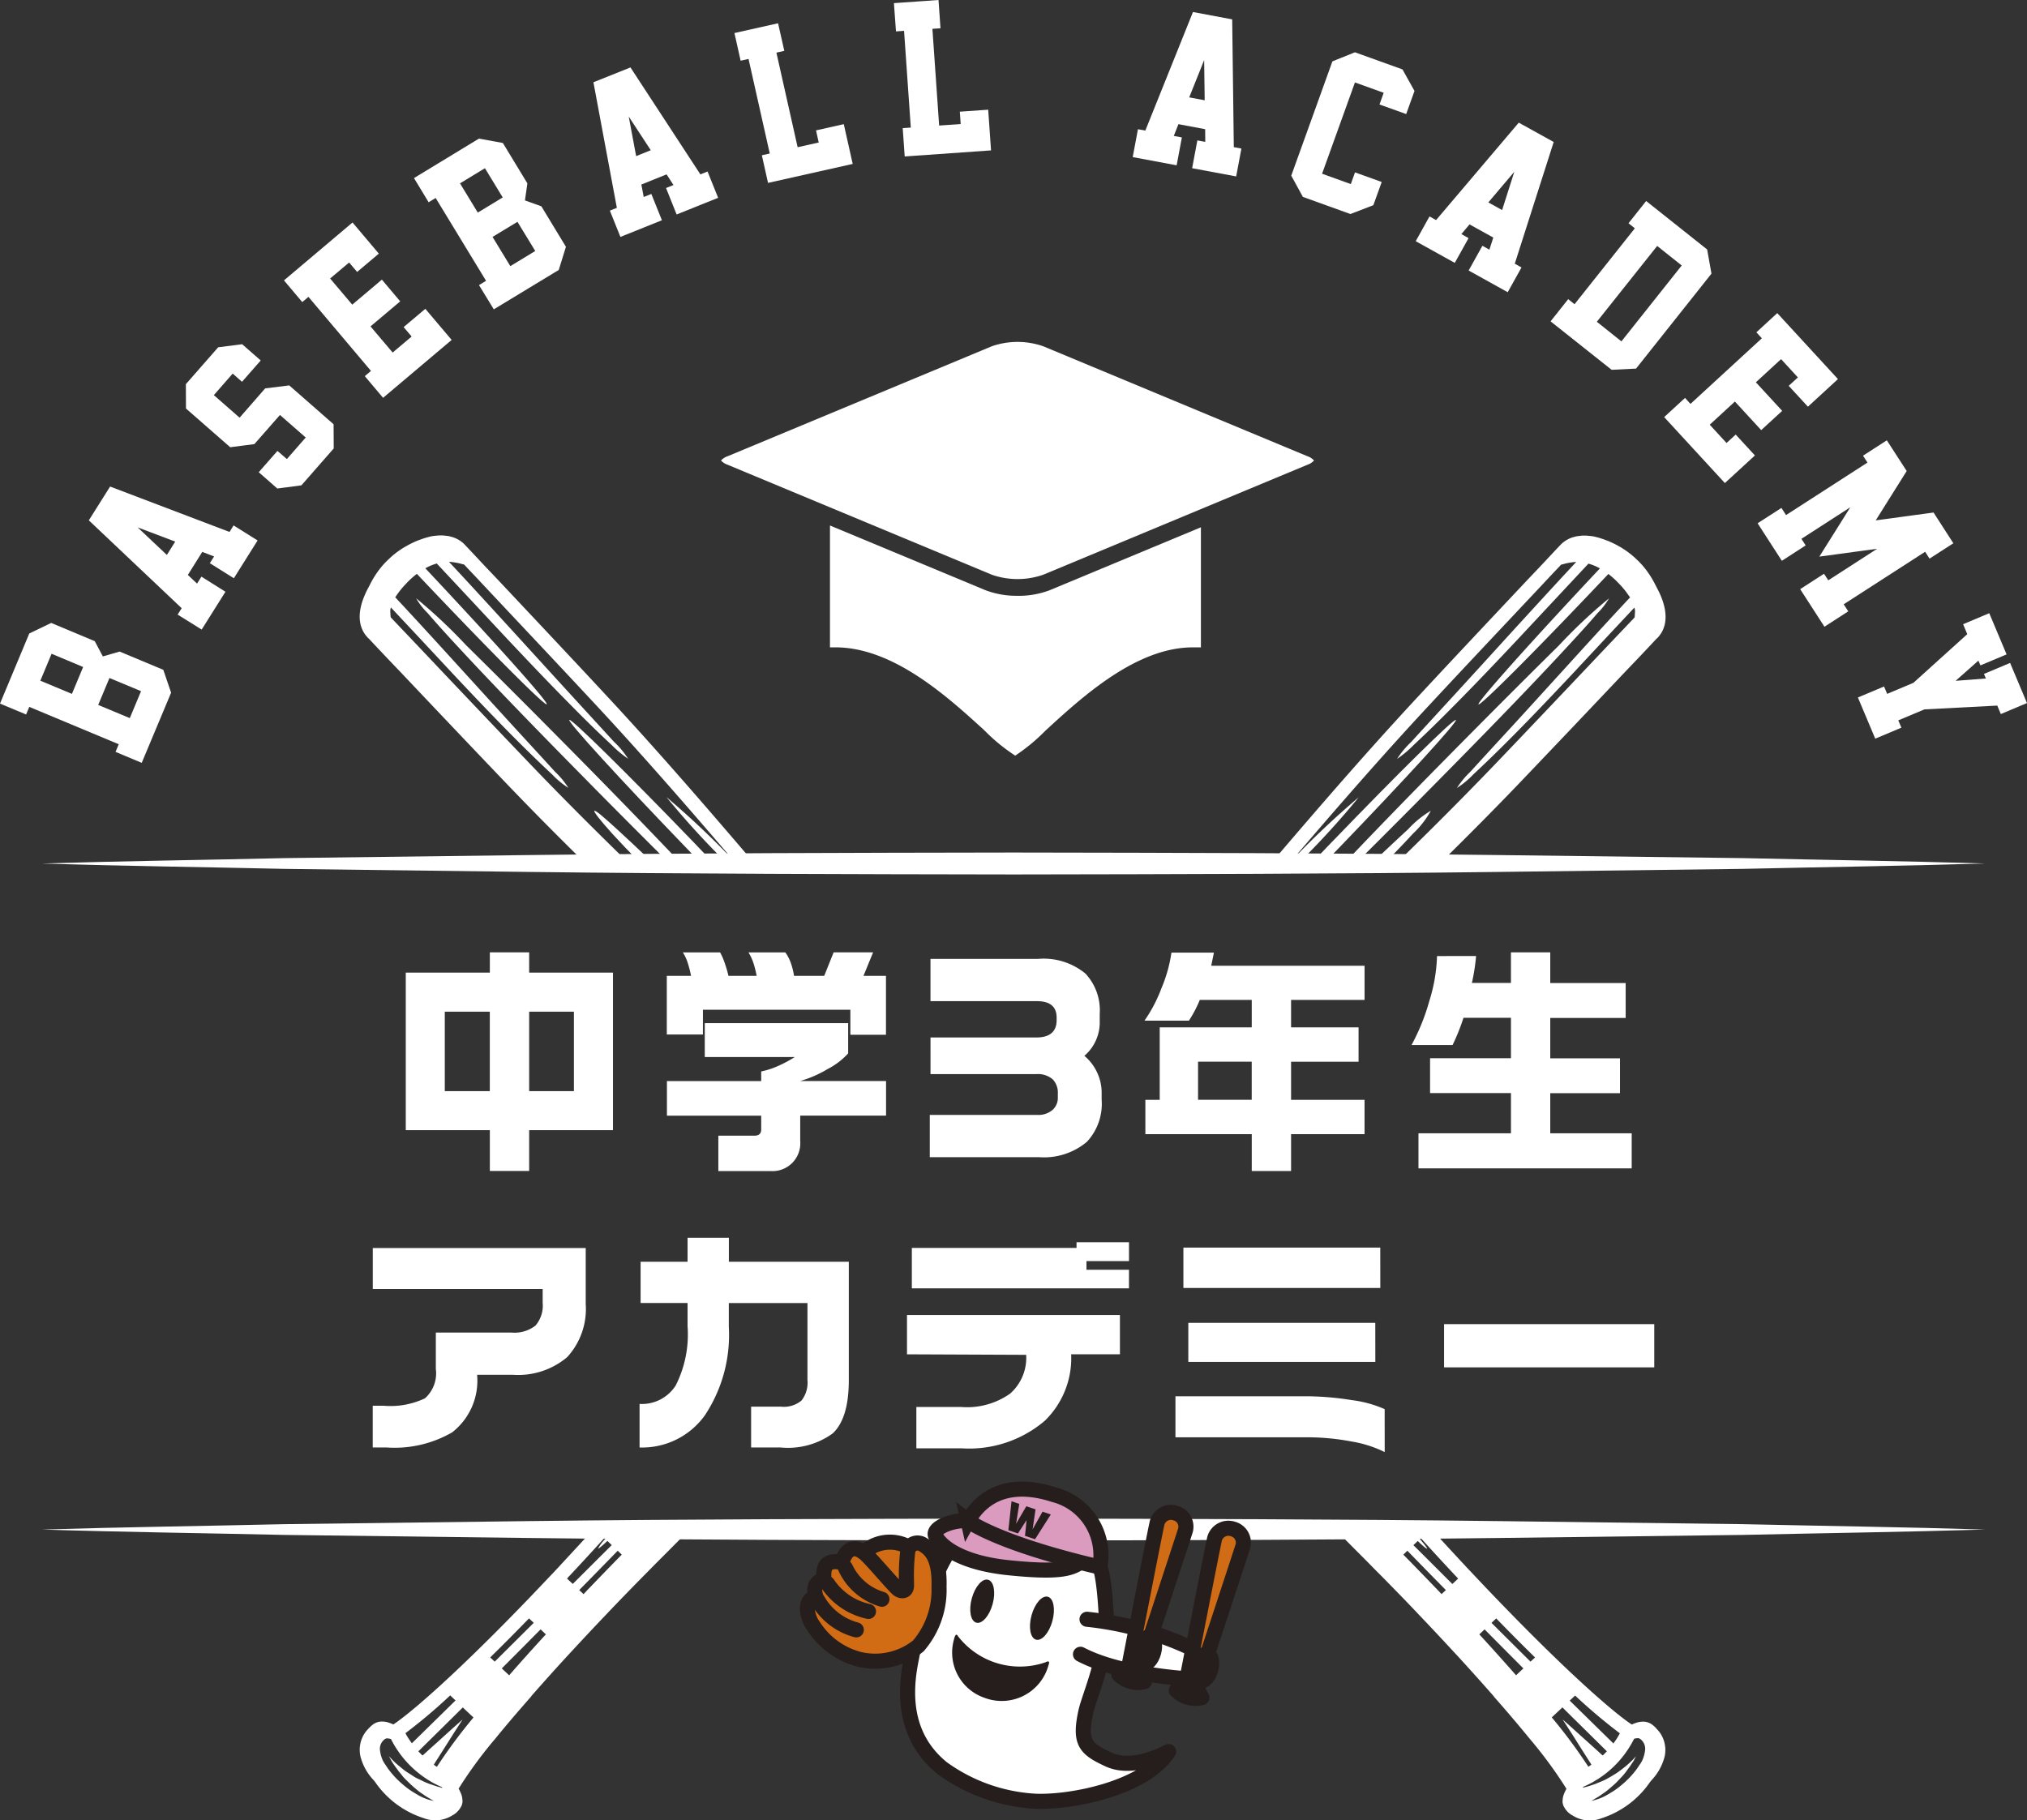 <svg xmlns="http://www.w3.org/2000/svg" width="150.526" height="135.2" viewBox="0 0 150.526 135.2">
  <rect x="0" y="0" width="150.526" height="135.2" fill="#333333" stroke="none"/>
  <g id="素材" transform="translate(0.01 -0.36)">
    <g id="グループ_339" data-name="グループ 339" transform="translate(26.704 40.135)">
      <path id="パス_1121" data-name="パス 1121" d="M252.892,130.393a61.7,61.7,0,0,0,4.474-4.9,64.364,64.364,0,0,0-4.96,4.681c3.345-3.906,6.766-7.85,10.269-11.6,2.634-2.834,5.328-5.686,7.932-8.455l1.008-1.076c.309-.324.568-.6.775-.82a2.465,2.465,0,0,0,.252-.064,4.907,4.907,0,0,1,.7-.124,1.246,1.246,0,0,1,.166-.008c-1.708,1.829-3.311,3.59-4.794,5.208-1.671,1.836-3.18,3.492-4.448,4.873s-2.3,2.506-3.007,3.281a6.53,6.53,0,0,0-1.05,1.261,8.239,8.239,0,0,0,1.257-1.057c.775-.719,1.866-1.776,3.18-3.112,1.332-1.343,2.875-2.961,4.58-4.775,1.6-1.712,3.353-3.59,5.193-5.558a3.906,3.906,0,0,1,.85.354c-5.178,5.513-9.155,9.972-9.016,10.1s4.41-4.143,9.645-9.686a6.537,6.537,0,0,1,.8.73,6.757,6.757,0,0,1,.549.64c.03.053.072.1.105.151.053.072.105.151.158.218-1.72,1.836-3.33,3.609-4.805,5.231-1.584,1.738-3.007,3.311-4.211,4.617s-2.175,2.367-2.849,3.108a6.285,6.285,0,0,0-.993,1.2,6.508,6.508,0,0,0,1.2-.993c.73-.677,1.772-1.678,3.029-2.946s2.717-2.8,4.331-4.516c1.43-1.532,2.98-3.2,4.613-4.937a.609.609,0,0,1,.049.211.926.926,0,0,1-.008.2c.008.008,0,.015,0,.03,0,.094-.011.188-.019.278l-.008.008c-.019.03-.045.041-.056.064-.045.049-.549.579-1.332,1.4l-1,1.054c-2.619,2.766-5.328,5.626-8,8.418-2.371,2.472-4.817,4.911-7.281,7.315h3.236c1.927-1.9,3.838-3.819,5.7-5.757,2.675-2.8,5.389-5.656,8-8.418l1-1.046c.82-.862,1.332-1.415,1.332-1.415l.038-.041c.026-.019.053-.045.09-.079s.075-.09.124-.147c.406-.516.749-1.46.064-3.033-.1-.226-.211-.44-.327-.655a6.959,6.959,0,0,0-.986-1.513c-.079-.09-.177-.192-.263-.282-.041-.045-.09-.09-.132-.128l-.233-.222c-.041-.03-.075-.068-.12-.1l-.1-.087c-.072-.049-.132-.105-.2-.154s-.143-.109-.222-.158a.067.067,0,0,1-.03-.019,4.378,4.378,0,0,0-.527-.32l-.064-.041c-.132-.068-.256-.132-.38-.188a4.861,4.861,0,0,0-.512-.211c-.181-.068-.357-.124-.523-.173-.038-.008-.068-.019-.1-.023a2.475,2.475,0,0,0-.312-.072c-.124-.019-.241-.026-.357-.038a1.575,1.575,0,0,0-.267-.008,1.206,1.206,0,0,0-.309.019,2.182,2.182,0,0,0-.32.045l-.222.06a2.247,2.247,0,0,0-.79.448,3.079,3.079,0,0,0-.233.241l-.038.034s-.512.546-1.325,1.415l-1.016,1.069c-2.6,2.766-5.3,5.629-7.932,8.463-3.782,4.06-7.47,8.32-11.059,12.534h2.04Z" transform="translate(-183.173 -106.062)" fill="#fff"/>
      <path id="パス_1122" data-name="パス 1122" d="M275.115,160.381a7.379,7.379,0,0,0-1.682,1.37c-.73.67-1.659,1.539-2.683,2.517h.945c.809-.817,1.52-1.562,2.085-2.179a6.868,6.868,0,0,0,1.34-1.712Z" transform="translate(-195.578 -139.938)" fill="#fff"/>
      <path id="パス_1123" data-name="パス 1123" d="M87.813,303.714c-.643.7-1.291,1.4-1.953,2.115l-.139.151c-.29.312-.568.606-.85.9-5.554,5.874-9.37,9.3-11.093,10.548-.124.09-.218.154-.3.207a.107.107,0,0,0-.045-.015.711.711,0,0,0-.169-.072,1.7,1.7,0,0,0-.166-.056l-.038-.015a1.616,1.616,0,0,0-.519-.053,1.088,1.088,0,0,0-.572.214,2.084,2.084,0,0,0-.327.3,2.168,2.168,0,0,0-.64,1.287,1.519,1.519,0,0,0-.019.342,1.992,1.992,0,0,0,.1.613,3.945,3.945,0,0,0,.854,1.509c.06.064.113.128.173.2a6.932,6.932,0,0,0,3.624,2.706,2.366,2.366,0,0,0,2.145-.218.543.543,0,0,0,.128-.075,1.519,1.519,0,0,0,.455-.482c.023-.045.041-.072.064-.109a1,1,0,0,0,.09-.388.12.12,0,0,0-.008-.049,1.365,1.365,0,0,0-.083-.444,3.773,3.773,0,0,0-.2-.429l.011-.015a31.979,31.979,0,0,1,2.736-3.722c.73-.9,1.607-1.93,2.653-3.119l-.008-.008c.813-.926,1.716-1.938,2.728-3.037.862-.933,1.787-1.927,2.8-2.988l.241-.256c.873-.914,1.735-1.8,2.615-2.694.3-.3.6-.61.907-.918.643-.643,1.283-1.287,1.927-1.934H87.813ZM74.383,318.28a39.937,39.937,0,0,0,3.315-2.8l.4.372c-1.065,1.046-2.141,2.1-3.244,3.183-.087-.117-.162-.23-.241-.342-.09-.139-.169-.278-.237-.406,0-.008.011-.015.011-.015Zm2.611,4.03a3.482,3.482,0,0,1-.384-.105c-.135-.045-.278-.1-.418-.139-.147-.06-.3-.113-.444-.184s-.3-.147-.455-.218-.3-.162-.433-.252-.282-.177-.41-.263-.256-.188-.369-.282-.226-.184-.324-.267-.188-.169-.263-.245-.143-.139-.192-.2c-.083-.083-.128-.135-.158-.166.011.026.056.094.113.2.038.068.079.147.135.241s.128.192.2.3l.256.346c.09.124.2.241.3.376s.23.256.361.384.252.248.391.372.278.237.418.354.29.207.433.309a4.9,4.9,0,0,0,.425.267c.109.072.211.124.312.181a3.793,3.793,0,0,1-1.276-.5c-.117-.064-.23-.143-.346-.207a6.557,6.557,0,0,1-.775-.595c-.064-.056-.124-.105-.188-.169s-.158-.151-.226-.222a6.823,6.823,0,0,1-.576-.681l-.09-.132a1.861,1.861,0,0,1-.1-.158l-.026-.034a.17.17,0,0,1-.026-.026c-.049-.087-.094-.154-.139-.233a2.383,2.383,0,0,1-.23-.779.823.823,0,0,1,.041-.433.476.476,0,0,1,.068-.147.452.452,0,0,1,.06-.094l.011-.015.019-.023a1.322,1.322,0,0,1,.162-.15.05.05,0,0,0,.026-.011l.026-.019h.008l.008,0a.293.293,0,0,0,.06-.023.687.687,0,0,1,.094.008.886.886,0,0,1,.237.049l.026.075h.008a6.485,6.485,0,0,0,.361.628c.075.12.169.245.252.369a7.714,7.714,0,0,0,2,1.893c.128.083.26.158.388.237a7.554,7.554,0,0,0,.726.357l.034.045a.053.053,0,0,1,.011.019.953.953,0,0,1-.128-.026Zm-.286-1.528-.049-.03c-.056-.041-.12-.09-.177-.128.03-.041.06-.094.094-.151.226-.35.531-.832.832-1.306s.6-.956.832-1.306c.2-.316.346-.531.376-.58-.06.045-.26.222-.523.455-.316.282-.734.662-1.151,1.039s-.835.749-1.144,1.035c-.053.045-.109.094-.154.135-.1-.1-.207-.2-.309-.312,1.121-1.106,2.228-2.194,3.3-3.259l.794.745a39.318,39.318,0,0,0-2.721,3.669Zm4.3-7.812-.339-.309q1.338-1.31,2.882-2.9l.354.327c-.941.937-1.908,1.9-2.894,2.879Zm1.069,1.016-.546-.512q1.479-1.479,2.882-2.9l.391.372Q83.277,312.609,82.078,313.987Zm4.3-7.184a1.364,1.364,0,0,0,.094-.113l.147-.151c.858-.918,1.693-1.825,2.529-2.747l.068.072a2.9,2.9,0,0,0-.531.707c.026.026.278-.173.689-.564l.324.309q-1.383,1.377-2.894,2.886l-.429-.4Zm1.468.9-.241.256-.324-.3q1.5-1.524,2.86-2.924l.3.29c-.869.884-1.723,1.772-2.6,2.679Z" transform="translate(-70.982 -229.336)" fill="#fff"/>
      <path id="パス_1124" data-name="パス 1124" d="M281.606,122.328c1.076-1.155,1.93-2.1,2.51-2.781a5.211,5.211,0,0,0,.847-1.091,38.554,38.554,0,0,0-3.733,3.511c-2.254,2.22-5.343,5.31-8.73,8.745-2.709,2.751-5.193,5.31-7.18,7.413h.854c1.972-1.957,4.331-4.324,6.86-6.894C276.421,127.8,279.454,124.654,281.606,122.328Z" transform="translate(-192.191 -113.791)" fill="#fff"/>
      <path id="パス_1125" data-name="パス 1125" d="M260.348,151.491c-.523.542-1.035,1.076-1.528,1.6h.933c.357-.369.719-.741,1.084-1.121,4.941-5.125,8.839-9.389,8.7-9.52s-4.252,3.921-9.189,9.046Z" transform="translate(-188.137 -128.752)" fill="#fff"/>
    </g>
    <g id="グループ_340" data-name="グループ 340" transform="translate(26.706 40.137)">
      <path id="パス_1126" data-name="パス 1126" d="M85.849,121.957a38.557,38.557,0,0,0-3.733-3.511,4.993,4.993,0,0,0,.847,1.091c.579.677,1.434,1.626,2.51,2.781,2.152,2.322,5.185,5.464,8.572,8.9,2.525,2.57,4.888,4.937,6.86,6.894h.854c-1.987-2.1-4.47-4.662-7.18-7.413-3.387-3.436-6.476-6.525-8.73-8.745Z" transform="translate(-77.927 -113.786)" fill="#fff"/>
      <path id="パス_1127" data-name="パス 1127" d="M120.7,164.268h.945c-1.027-.982-1.957-1.851-2.683-2.517-.982-.9-1.611-1.437-1.682-1.37s.444.719,1.34,1.712c.561.617,1.272,1.362,2.085,2.179Z" transform="translate(-99.857 -139.939)" fill="#fff"/>
      <path id="パス_1128" data-name="パス 1128" d="M112.334,142.445c-.139.132,3.763,4.4,8.7,9.52.365.38.726.753,1.084,1.121h.933l-1.528-1.6C116.582,146.366,112.473,142.317,112.334,142.445Z" transform="translate(-96.773 -128.754)" fill="#fff"/>
      <path id="パス_1129" data-name="パス 1129" d="M288.277,317.964a2.085,2.085,0,0,0-.327-.3,1.147,1.147,0,0,0-.572-.214,1.638,1.638,0,0,0-.519.053l-.038.015a1.067,1.067,0,0,0-.166.056.908.908,0,0,0-.169.072.072.072,0,0,0-.045.015c-.079-.053-.173-.117-.3-.207-1.723-1.245-5.539-4.674-11.093-10.548-.278-.3-.561-.595-.85-.9l-.139-.151c-.662-.711-1.31-1.411-1.953-2.115H264.98c.643.643,1.283,1.287,1.927,1.934.3.309.6.617.907.918.877.892,1.742,1.776,2.615,2.694l.241.256c1.012,1.061,1.938,2.055,2.8,2.988,1.012,1.1,1.915,2.115,2.728,3.037l-.008.008c1.05,1.189,1.923,2.224,2.653,3.12a31.975,31.975,0,0,1,2.736,3.722l.011.015a3.769,3.769,0,0,0-.2.429,1.365,1.365,0,0,0-.083.444.111.111,0,0,0-.008.049.936.936,0,0,0,.09.388c.023.038.041.064.064.109a1.519,1.519,0,0,0,.455.482.633.633,0,0,0,.128.075,2.369,2.369,0,0,0,2.145.218,6.932,6.932,0,0,0,3.624-2.706c.06-.072.113-.135.173-.2a3.944,3.944,0,0,0,.854-1.509,1.974,1.974,0,0,0,.1-.613,1.508,1.508,0,0,0-.019-.342,2.148,2.148,0,0,0-.64-1.287Zm-15.959-9.987-.241-.256c-.873-.907-1.727-1.795-2.6-2.679l.3-.29q1.36,1.4,2.86,2.924l-.324.3Zm.8-.753c-1-1-1.972-1.972-2.894-2.886l.324-.309c.41.4.662.595.689.564s-.166-.282-.531-.707l.068-.071c.835.922,1.671,1.829,2.529,2.747l.147.151a1.368,1.368,0,0,1,.094.113l-.429.4Zm9.11,8.279a40.713,40.713,0,0,0,3.315,2.8.069.069,0,0,1,.011.015c-.068.128-.15.267-.237.406-.079.113-.154.226-.241.342-1.1-1.08-2.179-2.137-3.244-3.183l.4-.373Zm-4.38-1.5c-.805-.918-1.708-1.93-2.728-3.037l.391-.373q1.4,1.417,2.882,2.9Zm1.069-1.016c-.986-.978-1.953-1.942-2.894-2.879l.354-.327q1.541,1.586,2.882,2.9l-.339.309Zm1.58,4.147.794-.745c1.076,1.065,2.182,2.152,3.3,3.259-.1.109-.2.211-.309.312-.045-.041-.1-.087-.154-.135-.309-.286-.726-.662-1.144-1.035s-.835-.756-1.151-1.039c-.263-.237-.463-.41-.523-.455.03.049.181.263.376.579.233.35.531.824.832,1.306s.606.956.832,1.306c.034.056.064.109.094.151-.056.041-.12.09-.177.128-.015.011-.038.015-.049.03a38.606,38.606,0,0,0-2.721-3.669Zm6.931,2.461a2.585,2.585,0,0,1-.23.779c-.045.079-.087.147-.139.233-.008.008-.011.019-.026.026l-.026.034a1.876,1.876,0,0,1-.1.158l-.09.132a6.822,6.822,0,0,1-.576.681c-.068.071-.151.147-.226.222-.06.064-.124.113-.188.169a6.869,6.869,0,0,1-.775.595c-.117.064-.23.143-.346.207a3.821,3.821,0,0,1-1.276.5,3.456,3.456,0,0,0,.312-.181,4.139,4.139,0,0,0,.425-.267c.143-.1.294-.2.433-.309s.278-.237.418-.354.271-.245.391-.372.245-.256.361-.384.214-.252.3-.376l.256-.346c.072-.113.139-.218.2-.3s.1-.173.135-.241a1.8,1.8,0,0,1,.113-.2c-.026.026-.075.083-.158.166a1.837,1.837,0,0,1-.192.2c-.075.075-.166.158-.263.245a4.081,4.081,0,0,1-.324.267c-.113.094-.241.184-.369.282a4.821,4.821,0,0,1-.41.263c-.135.09-.29.169-.433.252s-.3.154-.455.218-.3.124-.444.184c-.143.045-.286.1-.418.139a3.73,3.73,0,0,1-.384.105.64.64,0,0,1-.128.026c.008-.008.015-.011.015-.019l.034-.045c.23-.1.47-.218.726-.357.128-.083.26-.158.388-.237a7.533,7.533,0,0,0,2-1.893c.083-.124.177-.245.252-.369a6.953,6.953,0,0,0,.361-.628h.008l.026-.075a.762.762,0,0,1,.237-.049.431.431,0,0,0,.094-.008.221.221,0,0,0,.06.023l.007.008h.008l.026.019a.041.041,0,0,0,.026.011.921.921,0,0,1,.162.151l.019.023.011.015a.452.452,0,0,1,.06.094.477.477,0,0,1,.068.147.831.831,0,0,1,.041.433Z" transform="translate(-191.981 -229.356)" fill="#fff"/>
      <path id="パス_1130" data-name="パス 1130" d="M71.564,113.635c.038.034.064.06.09.079l.038.041s.516.553,1.332,1.415l1,1.046c2.619,2.766,5.328,5.626,8,8.418,1.859,1.938,3.767,3.861,5.7,5.757h3.236c-2.465-2.4-4.914-4.843-7.281-7.315-2.675-2.8-5.389-5.656-8-8.418l-1-1.054c-.783-.82-1.283-1.351-1.332-1.4-.011-.023-.038-.034-.056-.064l-.008-.008c-.008-.094-.019-.184-.019-.278v-.03a.927.927,0,0,1-.008-.2.53.53,0,0,1,.049-.211c1.633,1.738,3.183,3.4,4.613,4.937,1.614,1.72,3.074,3.247,4.331,4.516s2.3,2.269,3.029,2.946a6.507,6.507,0,0,0,1.2.993,6.285,6.285,0,0,0-.993-1.2c-.674-.741-1.648-1.8-2.849-3.108s-2.627-2.882-4.211-4.617c-1.475-1.622-3.089-3.394-4.805-5.231.053-.072.105-.151.154-.218.03-.053.072-.1.105-.151a7.357,7.357,0,0,1,.549-.64,6.225,6.225,0,0,1,.8-.73c5.238,5.543,9.5,9.825,9.644,9.686s-3.838-4.587-9.016-10.1a3.906,3.906,0,0,1,.85-.354c1.84,1.968,3.594,3.846,5.193,5.558,1.708,1.814,3.251,3.432,4.58,4.775,1.313,1.34,2.4,2.393,3.18,3.112a8.3,8.3,0,0,0,1.257,1.057,6.532,6.532,0,0,0-1.05-1.261c-.711-.775-1.742-1.9-3.007-3.281s-2.777-3.04-4.448-4.873c-1.483-1.618-3.086-3.379-4.794-5.208a1.221,1.221,0,0,1,.166.008,5.629,5.629,0,0,1,.7.124c.083.026.166.045.252.064.207.222.467.5.775.82l1.008,1.076c2.6,2.766,5.294,5.622,7.932,8.455,3.5,3.755,6.924,7.7,10.269,11.6a64.347,64.347,0,0,0-4.96-4.681,60.8,60.8,0,0,0,4.474,4.9h2.04c-3.594-4.215-7.278-8.474-11.059-12.534-2.634-2.834-5.328-5.693-7.932-8.463l-1.016-1.069c-.813-.869-1.325-1.415-1.325-1.415l-.038-.034a3.087,3.087,0,0,0-.233-.241,2.191,2.191,0,0,0-.79-.448l-.222-.06a1.82,1.82,0,0,0-.32-.045,1.4,1.4,0,0,0-.309-.019,2.112,2.112,0,0,0-.267.008c-.117.011-.233.019-.357.038a1.957,1.957,0,0,0-.312.071c-.03,0-.06.015-.1.023-.166.049-.346.105-.523.173a4.17,4.17,0,0,0-.512.211c-.124.056-.248.124-.38.188l-.064.041a5.324,5.324,0,0,0-.527.32.067.067,0,0,1-.03.019c-.079.053-.151.109-.222.158s-.124.105-.2.154l-.1.087c-.041.03-.075.068-.12.1l-.233.222c-.041.038-.09.083-.132.128-.09.09-.184.192-.263.282a6.961,6.961,0,0,0-.986,1.513c-.117.214-.23.425-.327.655-.689,1.573-.342,2.517.064,3.033.049.056.087.105.124.147Z" transform="translate(-70.987 -106.067)" fill="#fff"/>
    </g>
    <g id="中学3年生_アカデミー" transform="translate(27.67 71.093)" style="isolation: isolate">
      <g id="グループ_341" data-name="グループ 341" style="isolation: isolate">
        <path id="パス_1131" data-name="パス 1131" d="M86.313,189.835V188.33h2.92v1.505h6.224v11.7H89.233v3.029h-2.92v-3.029H80.07v-11.7Zm-3.345,8.8h3.342v-5.9H82.967Zm6.265,0h3.323v-5.9H89.233Z" transform="translate(-77.617 -188.33)" fill="#fff"/>
        <path id="パス_1132" data-name="パス 1132" d="M135.535,188.33a4.482,4.482,0,0,1,.339.771,9.414,9.414,0,0,1,.286.975h2.092a7.264,7.264,0,0,0-.222-.9,3.744,3.744,0,0,0-.384-.843h2.736a3.221,3.221,0,0,1,.4.76,5.418,5.418,0,0,1,.248.982h2.239l.7-1.746H146.9l-.715,1.746h1.671v4.373h-2.645v-1.855H134.263v1.836H131.58v-4.354h1.8a8.131,8.131,0,0,0-.294-1.11,3.53,3.53,0,0,0-.312-.632h2.754Zm9.513,5.253v2.25A5.428,5.428,0,0,1,143.516,197a8.557,8.557,0,0,1-2.028.884h6.374v2.57h-6.374v1.893a2.065,2.065,0,0,1-2.224,2.224h-3.857v-2.627h2.683c.331,0,.5-.154.5-.459v-1.027h-7v-2.57h7v-.715a5.719,5.719,0,0,0,1.238-.4,9.159,9.159,0,0,0,1.257-.67H134.4v-2.517h10.653Z" transform="translate(-109.743 -188.33)" fill="#fff"/>
        <path id="パス_1133" data-name="パス 1133" d="M196.244,200.086a4.134,4.134,0,0,1-1.1,3.116,4.954,4.954,0,0,1-3.564,1.136h-8.1V201.2h7.989a1.61,1.61,0,0,0,1.121-.365,1.193,1.193,0,0,0,.4-.929v-.294a1.425,1.425,0,0,0-.384-1.057,1.686,1.686,0,0,0-1.23-.384h-7.842V195.45h7.842q1.524,0,1.524-1.294v-.181q0-1.225-1.468-1.223h-7.9V189.61h8.008a4.881,4.881,0,0,1,3.507,1.1A4,4,0,0,1,196.1,193.7v.549a3.264,3.264,0,0,1-1.14,2.563,3.56,3.56,0,0,1,.963,1.272,3.516,3.516,0,0,1,.32,1.437v.568Z" transform="translate(-142.114 -189.128)" fill="#fff"/>
        <path id="パス_1134" data-name="パス 1134" d="M231,188.38l-.2.975h11.387v2.536H236.73v2.04h5.012v2.551H236.73v2.83h5.456v2.551H236.73V204.6h-2.92v-2.736h-7.9v-2.551h1.065V193.93h6.834v-2.04h-3.857a9.076,9.076,0,0,1-.809,1.543h-3.3a10.789,10.789,0,0,0,1.257-2.4,10.656,10.656,0,0,0,.745-2.653H231Zm-1.178,10.928h3.985v-2.83h-3.985Z" transform="translate(-168.534 -188.361)" fill="#fff"/>
        <path id="パス_1135" data-name="パス 1135" d="M283.344,188.6a15.026,15.026,0,0,1-.312,2h2.9V188.33h2.92v2.277h5.6V193.2h-5.6v3h5.178v2.589h-5.178v2.977H294.9v2.608H279.066v-2.608h6.867V198.78h-6.006v-2.589h6.006v-3h-3.526a15.583,15.583,0,0,1-.809,2.021H278.55a15.669,15.669,0,0,0,1.332-3.308,12.2,12.2,0,0,0,.561-3.3Z" transform="translate(-201.409 -188.33)" fill="#fff"/>
        <path id="パス_1136" data-name="パス 1136" d="M89.362,250.789a5.275,5.275,0,0,1-1.377,4,5.637,5.637,0,0,1-4.023,1.306H81.3a4.858,4.858,0,0,1-1.855,4.278,8.541,8.541,0,0,1-4.866,1.121H73.55v-3.1h.79a5.992,5.992,0,0,0,3.086-.549,2.487,2.487,0,0,0,.809-2.186v-2.7h5.6a2.549,2.549,0,0,0,1.8-.516,2.279,2.279,0,0,0,.534-1.69v-1.027H73.554V246.68H89.366v4.113Z" transform="translate(-73.55 -224.723)" fill="#fff"/>
        <path id="パス_1137" data-name="パス 1137" d="M141.747,255.241q0,2.828-1.193,3.947a5.663,5.663,0,0,1-3.876,1.046h-2.186v-3.029h2.239a2.034,2.034,0,0,0,1.505-.459,2.157,2.157,0,0,0,.44-1.524V249.51h-5.84v1.765a10.791,10.791,0,0,1-1.78,6.574,5.726,5.726,0,0,1-4.847,2.386V257a2.973,2.973,0,0,0,2.683-1.37,8.387,8.387,0,0,0,.881-4.4v-1.727h-3.488V246.44h3.488v-1.78h3.067v1.78h8.907v8.8Z" transform="translate(-106.394 -223.463)" fill="#fff"/>
        <path id="パス_1138" data-name="パス 1138" d="M194.788,253.87h-3.616a6.476,6.476,0,0,1-1.964,4.941,8.659,8.659,0,0,1-6.19,2.04h-3.342v-3.067h3.342a5.536,5.536,0,0,0,3.628-1,3.551,3.551,0,0,0,1.185-2.875l-8.85-.038v-2.92h15.812v2.92Zm.677-4.9H179.341v-3h12.23v-.421h3.895v1.4h-3.157v.643h3.157Z" transform="translate(-139.307 -224.018)" fill="#fff"/>
        <path id="パス_1139" data-name="パス 1139" d="M247.5,261.8a8.709,8.709,0,0,0-2.461-.786,17.486,17.486,0,0,0-3.342-.312H231.96v-3.048h9.494a21.883,21.883,0,0,1,3.6.286,8.646,8.646,0,0,1,2.442.67Zm-.327-12.188H232.551v-3H247.17Zm-.369,5.49H232.916v-2.9H246.8Z" transform="translate(-172.351 -224.686)" fill="#fff"/>
        <path id="パス_1140" data-name="パス 1140" d="M300.579,264.914H284.97V261.7h15.609Z" transform="translate(-205.413 -234.091)" fill="#fff"/>
      </g>
    </g>
    <g id="グループ_342" data-name="グループ 342" transform="translate(53.537 25.755)">
      <path id="パス_1141" data-name="パス 1141" d="M166.219,85.136l19.605-8.162a1.189,1.189,0,0,0,.5-.32,1.189,1.189,0,0,0-.5-.32h0l-19.605-8.162a5.8,5.8,0,0,0-3.827,0l-19.605,8.162a1.189,1.189,0,0,0-.5.32,1.189,1.189,0,0,0,.5.32l19.605,8.162a5.8,5.8,0,0,0,3.827,0h0Z" transform="translate(-142.29 -67.848)" fill="#fff"/>
      <path id="パス_1142" data-name="パス 1142" d="M177.711,109.3a6.448,6.448,0,0,1-2.393-.418L163.78,104.08v9.05h.41c4.32,0,8.373,3.718,11.056,6.164a13.441,13.441,0,0,0,2.292,1.878,14.05,14.05,0,0,0,2.269-1.881c2.668-2.446,6.7-6.16,10.913-6.16h.606v-8.918L180.1,108.885a6.448,6.448,0,0,1-2.393.418h0Z" transform="translate(-155.693 -90.446)" fill="#fff"/>
    </g>
    <g id="グループ_343" data-name="グループ 343" transform="translate(-0.01 0.36)">
      <path id="パス_1143" data-name="パス 1143" d="M8.814,132.322l-6.649-2.777-.237.564L-.01,129.3l2.175-5.208,1.626-.783,3.236,1.355.6,1.133,1.246-.361,3.244,1.355.579,1.7L10.515,133.7l-1.945-.813.237-.564Zm-3.485-3.74.835-2L3.821,125.6l-.835,2,2.344.978Zm4.3,1.795.835-2L8.118,127.4l-.835,2,2.344.978Z" transform="translate(0.01 -77.044)" fill="#fff"/>
      <path id="パス_1144" data-name="パス 1144" d="M28.29,103.2l-1.784-1.118.316-.5-.877-.339-1.072,1.712.685.643.324-.516,1.784,1.121L25.9,107.013,24.116,105.9l.3-.474L17.52,98.9,19.1,96.39l8.869,3.372.3-.485,1.784,1.118L28.29,103.2Zm-4.975-1.731.621-.99-2.792-1.057Z" transform="translate(-10.924 -60.254)" fill="#fff"/>
      <path id="パス_1145" data-name="パス 1145" d="M47.639,74.239l.011,1.795-2.4,2.739-1.791.237L42.081,77.8l1.389-1.584.7.606,1.4-1.6-1.912-1.675-1.9,2.164-1.795.233-3.285-2.875-.008-1.81,2.4-2.739,1.78-.226L42.228,69.5l-1.389,1.584-.692-.61-1.4,1.6,1.912,1.675,1.9-2.175,1.787-.222,3.289,2.882Z" transform="translate(-22.867 -42.728)" fill="#fff"/>
      <path id="パス_1146" data-name="パス 1146" d="M63.39,57.3l-1.358-1.611.459-.388-4.644-5.5-.459.388L56.03,48.577l5.091-4.3,1.953,2.314-1.611,1.358-.595-.7-1.411,1.189L61.1,50.38,63.3,48.521l1.362,1.614-2.205,1.859L64.1,53.936l1.411-1.189-.595-.7,1.611-1.358L68.482,53,63.39,57.3Z" transform="translate(-34.942 -27.753)" fill="#fff"/>
      <path id="パス_1147" data-name="パス 1147" d="M87.045,38.286,83.3,32.13l-.523.316L81.69,30.651l4.824-2.931,1.776.324,1.821,3-.181,1.264,1.219.44,1.825,3.007-.534,1.72L87.617,40.4l-1.1-1.8.519-.316Zm-.617-5.072,1.851-1.125-1.321-2.171-1.851,1.125Zm2.416,3.977,1.851-1.125L89.374,33.9,87.523,35.02Z" transform="translate(-50.947 -17.425)" fill="#fff"/>
      <path id="パス_1148" data-name="パス 1148" d="M123.275,24.576l-.783-1.957.553-.222-.512-.79-1.874.753.177.926.564-.226.786,1.953-3.082,1.238-.783-1.953.519-.207L117.1,14.763l2.751-1.1,5.193,7.944.531-.214.786,1.953-3.082,1.238Zm-3-4.327,1.084-.437-1.637-2.5.549,2.931Z" transform="translate(-73.032 -8.655)" fill="#fff"/>
      <path id="パス_1149" data-name="パス 1149" d="M147.425,16.811l-.459-2.055.587-.132L145.976,7.6l-.587.132-.459-2.055,3.24-.726L148.633,7l-.587.132,1.577,7.025,1.565-.35-.2-.9,2.062-.463.662,2.954-6.28,1.407Z" transform="translate(-90.39 -3.223)" fill="#fff"/>
      <path id="パス_1150" data-name="パス 1150" d="M177.2,11.976l-.147-2.1.6-.041-.5-7.184-.6.041L176.4.593,179.711.36l.147,2.1-.6.041.5,7.184,1.6-.113-.064-.918,2.107-.147.211,3.022-6.42.452Z" transform="translate(-110.017 -0.36)" fill="#fff"/>
      <path id="パス_1151" data-name="パス 1151" d="M227.934,14.341l.388-2.07.587.109-.008-.941-1.983-.373-.346.873.6.113-.388,2.07-3.262-.61.388-2.07.549.1,3.537-8.805,2.913.546.12,9.49.564.105-.388,2.07-3.263-.61Zm-.215-5.264,1.148.214-.041-2.984-1.11,2.773Z" transform="translate(-139.406 -1.844)" fill="#fff"/>
      <path id="パス_1152" data-name="パス 1152" d="M260.906,22.037l-1.7.655-3.533-1.272-.862-1.577,3.056-8.489,1.671-.674,3.533,1.272.892,1.6-.617,1.716-1.983-.711.312-.869-2.134-.768L257.1,19.7l2.134.768.312-.869,1.983.715-.625,1.731Z" transform="translate(-158.922 -6.797)" fill="#fff"/>
      <path id="パス_1153" data-name="パス 1153" d="M283.3,35.554l1.024-1.84.519.29.29-.9-1.765-.978-.606.719.534.3-1.024,1.84-2.9-1.611,1.023-1.84.489.271,6.141-7.236,2.593,1.437-2.89,9.039.5.278-1.024,1.84-2.9-1.611Zm1.464-5.061,1.023.568.907-2.845Z" transform="translate(-174.24 -15.46)" fill="#fff"/>
      <path id="パス_1154" data-name="パス 1154" d="M317.611,43.631l.32,1.795-5.6,7.052-1.814.09-4.534-3.6,1.31-1.648.47.376,4.478-5.637-.47-.376,1.31-1.652Zm-6.367,6.826,4.478-5.637L313.9,43.368,309.419,49Z" transform="translate(-190.837 -25.102)" fill="#fff"/>
      <path id="パス_1155" data-name="パス 1155" d="M328.4,69.885l1.55-1.426.406.444,5.3-4.873-.406-.444,1.55-1.426,4.508,4.9-2.231,2.051-1.426-1.55.681-.625-1.249-1.358-1.87,1.72,1.953,2.122-1.558,1.43-1.953-2.122-1.87,1.72,1.249,1.358.681-.625,1.426,1.55-2.231,2.051-4.508-4.9Z" transform="translate(-204.82 -38.905)" fill="#fff"/>
      <path id="パス_1156" data-name="パス 1156" d="M350.017,98.316l1.769-1.144.316.489,3.631-2.344-4.294.583,2.3-3.665-3.631,2.344.316.489-1.769,1.144-1.8-2.788,1.769-1.14.342.531,6.047-3.9-.331-.512,1.769-1.14,1.475,2.28-2.3,3.665,4.294-.583,1.471,2.284-1.769,1.14-.327-.508-6.047,3.9.339.523-1.769,1.144-1.8-2.788Z" transform="translate(-216.334 -54.56)" fill="#fff"/>
      <path id="パス_1157" data-name="パス 1157" d="M371.573,128.536l-1.934.813.23.542-1.942.817-1.287-3.059,1.942-.817.23.549,1.949-.82,4-3.616-.309-.738,1.942-.817,1.287,3.059-1.942.817-.151-.354-1.693,1.5,2.25-.173L376,125.9l1.942-.817,1.253,2.98-1.942.817-.263-.628-5.415.282Z" transform="translate(-228.671 -75.847)" fill="#fff"/>
    </g>
    <path id="パス_1158" data-name="パス 1158" d="M8.29,169.449c6.013-.184,12.023-.26,18.036-.4l18.036-.226c12.023-.147,24.045-.169,36.072-.188,12.023.019,24.045.041,36.072.188l18.036.226c6.013.135,12.023.214,18.036.4-6.013.184-12.023.263-18.036.4l-18.036.226c-12.023.147-24.045.169-36.072.188-12.023-.019-24.045-.041-36.072-.188l-18.036-.226c-6.013-.135-12.023-.211-18.036-.4Z" transform="translate(-5.177 -104.957)" fill="#fff"/>
    <path id="パス_1159" data-name="パス 1159" d="M8.29,300.909c6.013-.184,12.023-.26,18.036-.4l18.036-.226c12.023-.147,24.045-.169,36.072-.188,12.023.019,24.045.041,36.072.188l18.036.226c6.013.135,12.023.214,18.036.4-6.013.184-12.023.263-18.036.4l-18.036.226c-12.023.147-24.045.169-36.072.188-12.023-.019-24.045-.041-36.072-.188l-18.036-.226c-6.013-.135-12.023-.211-18.036-.4Z" transform="translate(-5.177 -186.949)" fill="#fff"/>
    <g id="グループ_344" data-name="グループ 344" transform="translate(59.95 110.958)">
      <path id="パス_497" d="M182.408,301.677s-1.855,2.2-3.037,8.373c-.44,2.179-.719,5.633,2.3,8.09a13,13,0,0,0,6.958,2.457c2.713.094,8.09-.975,9.855-3.688-.674.324-2.781,1.37-4.474.58s-2.179-1.23-1.671-3.548c.278-1.231,1.671-4.218,1.509-7.21s-.463-3.526-.463-3.526l-4.869-3.895-5.633,1.81-.463.557Z" transform="translate(-171.662 -297.414)" fill="#fff"/>
      <path id="パス_498" d="M182.408,301.677s-1.855,2.2-3.037,8.373c-.44,2.179-.719,5.633,2.3,8.09a13,13,0,0,0,6.958,2.457c2.713.094,8.09-.975,9.855-3.688-.674.324-2.781,1.37-4.474.58s-2.179-1.23-1.671-3.548c.278-1.231,1.671-4.218,1.509-7.21s-.463-3.526-.463-3.526l-4.869-3.895-5.633,1.81-.463.557Z" transform="translate(-171.662 -297.414)" fill="none" stroke="#251e1c" stroke-linecap="round" stroke-linejoin="round" stroke-width="1.12"/>
      <path id="パス_499" d="M186.982,300.077c-1-.117-2.691.485-2.412,1.114s1.644,1.972,5.4,2.363,4.636.072,5.31-.372c.531-.279.79-.531-.324-1.46a10.5,10.5,0,0,0-5.332-1.923,11.334,11.334,0,0,0-2.642.278" transform="translate(-175.054 -297.719)" fill="#db9bbe"/>
      <path id="パス_500" d="M186.982,300.077c-1-.117-2.691.485-2.412,1.114s1.644,1.972,5.4,2.363,4.636.072,5.31-.372c.531-.279.79-.531-.324-1.46a10.5,10.5,0,0,0-5.332-1.923,11.334,11.334,0,0,0-2.642.278Z" transform="translate(-175.054 -297.719)" fill="none" stroke="#251e1c" stroke-miterlimit="10" stroke-width="1.12"/>
      <path id="パス_501" d="M204.916,317.3c-.241.881-.783,1.5-1.212,1.381s-.576-.926-.335-1.806.783-1.5,1.212-1.381.576.926.335,1.806" transform="translate(-186.727 -307.501)" fill="#251e1c"/>
      <path id="パス_502" d="M193.125,313.943c-.241.881-.783,1.5-1.212,1.381s-.576-.926-.335-1.806.783-1.5,1.212-1.381.576.926.335,1.806" transform="translate(-179.372 -305.406)" fill="#251e1c"/>
      <path id="パス_503" d="M170.438,305.508a2.842,2.842,0,0,1,3.8-.071l-.211,3.665-1.671-.531-1.693-2.25-.233-.813Z" transform="translate(-166.254 -300.805)" fill="#d06c15"/>
      <path id="パス_504" d="M170.438,305.508a2.842,2.842,0,0,1,3.8-.071l-.211,3.665-1.671-.531-1.693-2.25-.233-.813Z" transform="translate(-166.254 -300.805)" fill="none" stroke="#251e1c" stroke-linecap="round" stroke-linejoin="round" stroke-width="1.12"/>
      <path id="パス_505" d="M188.429,323.156a5.817,5.817,0,0,0,6.469,1.9c.184-.094.346-.117.233.184a3.6,3.6,0,0,1-4.753,2.457,3.55,3.55,0,0,1-2.3-4.245c.094-.4.184-.6.346-.3" transform="translate(-177.22 -312.195)" fill="#251e1c"/>
      <path id="パス_506" d="M166.692,307.9a15.726,15.726,0,0,1,.094-2.412.737.737,0,0,1,.877-.572.72.72,0,0,1,.26.109c.512.324,1.253.9,1.182,3.131a6.359,6.359,0,0,1-1.532,4.384,5.1,5.1,0,0,1-4.384,1,5.752,5.752,0,0,1-3.409-2.48c-.534-.719-.719-1.972.184-2.156-.233-.7,0-1.182.6-1.253-.045-.674-.094-1.626,1.343-1.3.139-.6.625-1.483,1.6-.741.346.207,1.878,2.062,2.5,2.668.256.256.764.278.674-.373" transform="translate(-159.333 -300.898)" fill="#d16c15"/>
      <path id="パス_507" d="M166.692,307.9a15.726,15.726,0,0,1,.094-2.412.737.737,0,0,1,.877-.572.72.72,0,0,1,.26.109c.512.324,1.253.9,1.182,3.131a6.359,6.359,0,0,1-1.532,4.384,5.1,5.1,0,0,1-4.384,1,5.752,5.752,0,0,1-3.409-2.48c-.534-.719-.719-1.972.184-2.156-.233-.7,0-1.182.6-1.253-.045-.674-.094-1.626,1.343-1.3.139-.6.625-1.483,1.6-.741.346.207,1.878,2.062,2.5,2.668.256.256.764.278.674-.373Z" transform="translate(-159.333 -300.898)" fill="none" stroke="#251e1c" stroke-linecap="round" stroke-linejoin="round" stroke-width="1.12"/>
      <path id="パス_508" d="M166.82,309.79a4.359,4.359,0,0,0,2.713,2.341" transform="translate(-164.002 -303.951)" fill="none" stroke="#251e1c" stroke-linecap="round" stroke-linejoin="round" stroke-width="1.12"/>
      <path id="パス_509" d="M166.347,314.992a4.878,4.878,0,0,1-3.037-2.062" transform="translate(-161.813 -305.909)" fill="none" stroke="#251e1c" stroke-linecap="round" stroke-linejoin="round" stroke-width="1.12"/>
      <path id="パス_510" d="M161.4,316.26a4.686,4.686,0,0,0,2.852,2.179" transform="translate(-160.622 -307.986)" fill="none" stroke="#251e1c" stroke-linecap="round" stroke-linejoin="round" stroke-width="1.12"/>
      <path id="パス_511" d="M191.03,296.631s2.111,1.648,9.784,3.432a4.635,4.635,0,0,0-3.409-5.377c-4.29-1.392-5.912,1.114-6.374,1.949" transform="translate(-179.102 -294.273)" fill="#db9bbe"/>
      <path id="パス_512" d="M191.03,296.631s2.111,1.648,9.784,3.432a4.635,4.635,0,0,0-3.409-5.377c-4.29-1.392-5.912,1.114-6.374,1.949Z" transform="translate(-179.102 -294.273)" fill="none" stroke="#251e1c" stroke-miterlimit="10" stroke-width="1.12"/>
      <path id="パス_513" d="M213.705,319.96a24.182,24.182,0,0,1,8.787,2.668l-.346,1.81s-5.656-.162-8.926-1.878" transform="translate(-192.942 -310.294)" fill="#fff"/>
      <path id="パス_514" d="M213.705,319.96a24.182,24.182,0,0,1,8.787,2.668l-.346,1.81s-5.656-.162-8.926-1.878" transform="translate(-192.942 -310.294)" fill="none" stroke="#251e1c" stroke-linecap="round" stroke-linejoin="round" stroke-width="1.12"/>
      <path id="パス_515" d="M221.509,310.513l-.719.418a2,2,0,0,0,1.9.531l-.4-.741s3.153-9.577,3.409-10.386a1.044,1.044,0,0,0-.591-1.355.567.567,0,0,0-.105-.034,1.064,1.064,0,0,0-1.37.719c-.184.79-2.134,10.852-2.134,10.852" transform="translate(-197.664 -297.163)" fill="#d06c15"/>
      <path id="パス_516" d="M221.509,310.513l-.719.418a2,2,0,0,0,1.9.531l-.4-.741s3.153-9.577,3.409-10.386a1.044,1.044,0,0,0-.591-1.355.567.567,0,0,0-.105-.034,1.064,1.064,0,0,0-1.37.719c-.184.79-2.134,10.852-2.134,10.852Z" transform="translate(-197.664 -297.163)" fill="none" stroke="#251e1c" stroke-linecap="round" stroke-linejoin="round" stroke-width="1.12"/>
      <path id="パス_517" d="M232.849,313.653l-.719.418a2,2,0,0,0,1.9.531l-.4-.741s3.153-9.577,3.409-10.386a1.044,1.044,0,0,0-.591-1.355.57.57,0,0,0-.105-.034,1.064,1.064,0,0,0-1.37.719c-.184.79-2.134,10.852-2.134,10.852" transform="translate(-204.737 -299.122)" fill="#d06c15"/>
      <path id="パス_518" d="M232.849,313.653l-.719.418a2,2,0,0,0,1.9.531l-.4-.741s3.153-9.577,3.409-10.386a1.044,1.044,0,0,0-.591-1.355.57.57,0,0,0-.105-.034,1.064,1.064,0,0,0-1.37.719c-.184.79-2.134,10.852-2.134,10.852Z" transform="translate(-204.737 -299.122)" fill="none" stroke="#251e1c" stroke-linecap="round" stroke-linejoin="round" stroke-width="1.12"/>
      <path id="パス_519" d="M237.086,327.984c-.151.546-.5.926-.794.843s-.4-.587-.252-1.133.5-.926.794-.843.4.587.252,1.133" transform="translate(-207.133 -314.585)" fill="#fff"/>
      <path id="パス_520" d="M237.086,327.984c-.151.546-.5.926-.794.843s-.4-.587-.252-1.133.5-.926.794-.843S237.236,327.438,237.086,327.984Z" transform="translate(-207.133 -314.585)" fill="none" stroke="#251e1c" stroke-linecap="round" stroke-linejoin="round" stroke-width="1.12"/>
      <path id="パス_521" d="M225.816,324.584c-.151.546-.5.926-.794.843s-.4-.587-.252-1.133.5-.926.794-.843.4.587.252,1.133" transform="translate(-200.104 -312.464)" fill="#fff"/>
      <path id="パス_522" d="M225.816,324.584c-.151.546-.5.926-.794.843s-.4-.587-.252-1.133.5-.926.794-.843S225.966,324.038,225.816,324.584Z" transform="translate(-200.104 -312.464)" fill="none" stroke="#251e1c" stroke-linecap="round" stroke-linejoin="round" stroke-width="1.12"/>
      <path id="パス_523" d="M199.793,296.856l-.237,1.479.76-1.3.685.23-.218,1.483.738-1.31.613.207-1.17,1.84-.745-.252.117-1.167-.643.99-.711-.241.237-2.152.579.2Z" transform="translate(-184.061 -295.762)" fill="#251e1c"/>
    </g>
  </g>
</svg>
